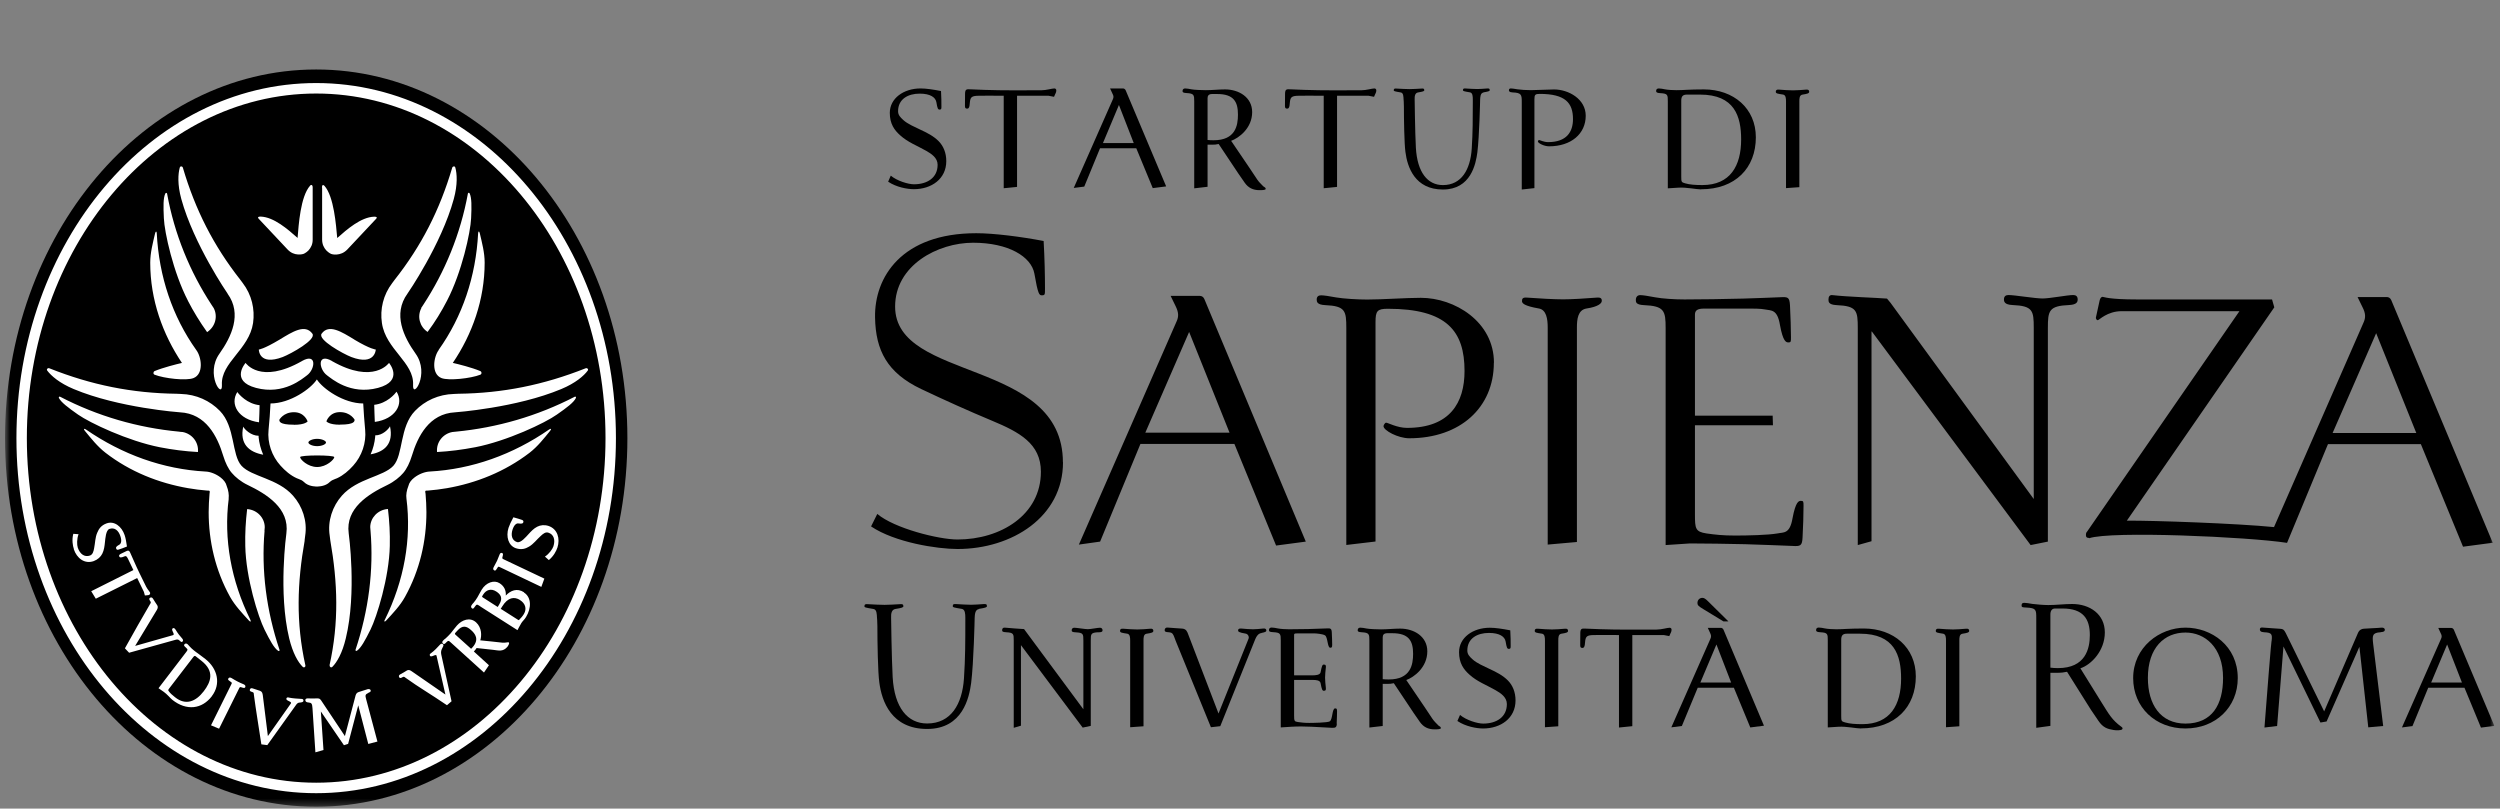<?xml version="1.0" encoding="UTF-8"?> <svg xmlns="http://www.w3.org/2000/svg" width="371" height="120" viewBox="0 0 371 120" fill="none"><rect x="0" y="0" width="371" height="120" fill="#808080" stroke="none"/><g clip-path="url(#clip0_2064_5886)"><mask id="mask0_2064_5886" style="mask-type:luminance" maskUnits="userSpaceOnUse" x="0" y="2" width="371" height="118"><path d="M370.166 2.812H0.742V119.692H370.166V2.812Z" fill="white"></path></mask><g mask="url(#mask0_2064_5886)"><path d="M157.751 68.591C157.751 76.708 150.178 81.473 142.099 81.473C139.064 81.473 132.806 80.503 129.266 78.121L130.191 76.266C132.691 78.392 139.266 80.061 142.099 80.061C148.472 80.061 154.47 76.437 154.47 70.003C154.47 65.838 151.276 64.126 147.201 62.428C143.877 61.044 140.134 59.361 136.708 57.734C131.665 55.338 129.945 52.014 129.858 47.12C129.743 41.171 133.76 34.609 144.874 34.609C147.504 34.609 151.522 35.122 154.875 35.764C155.019 38.289 155.077 40.857 155.077 42.855C155.077 43.696 155.077 43.825 154.615 43.825C154.224 43.825 154.036 43.696 153.502 40.601C153.039 38.09 149.672 36.021 144.411 36.021C139.151 36.021 132.835 39.374 132.835 45.494C132.835 56.693 157.736 53.155 157.736 68.619M182.464 64.211H169.963L176.466 49.26L182.464 64.211ZM193.78 80.375L178.721 44.367C178.576 44.039 178.316 43.91 178.056 43.91H173.72L174.443 45.394C174.891 46.293 174.978 46.949 174.573 47.776L160.106 80.817L163.257 80.375L169.24 65.88H183.186L189.372 80.96L193.78 80.375ZM221.687 53.84C221.687 60.473 216.701 65.039 209.128 65.039C207.48 65.039 205.312 63.883 205.312 63.241C205.312 63.113 205.515 62.727 205.703 62.727C205.963 62.727 207.35 63.498 208.795 63.498C215.169 63.498 217.337 59.76 217.337 55.052C217.337 49.146 214.721 45.822 205.963 45.822C204.387 45.822 204.127 46.136 204.127 47.791V80.361L199.792 80.874V48.69C199.792 46.136 199.662 45.408 196.641 45.28C195.456 45.223 195.398 44.781 195.398 44.453C195.398 44.01 195.658 43.825 196.049 43.825C196.439 43.825 197.234 43.939 198.289 44.139C199.344 44.324 201.454 44.453 202.899 44.453C205.139 44.453 208.622 44.196 210.848 44.196C215.848 44.196 221.701 47.719 221.701 53.825M237.699 44.681C237.699 45.009 237.165 45.522 235.459 45.779C234.144 45.979 234.014 47.391 234.014 48.604V80.432L229.679 80.817V48.604C229.679 47.32 229.476 45.965 228.363 45.779C226.181 45.394 225.863 45.009 225.863 44.681C225.863 44.295 225.993 44.11 226.644 44.167C228.233 44.295 230.748 44.424 231.976 44.424C233.205 44.424 235.329 44.295 236.919 44.167C237.569 44.11 237.714 44.295 237.714 44.681M263.063 61.686L263.106 63.113H251.53V76.323C251.53 78.449 251.588 78.905 253.235 79.162C254.551 79.348 255.663 79.476 257.513 79.476C259.363 79.476 262.384 79.405 263.771 79.162C264.681 78.963 265.606 79.291 266.011 76.908C266.474 74.454 266.922 74.326 267.254 74.326C267.644 74.326 267.644 74.454 267.644 75.096C267.644 76.452 267.586 78.064 267.5 79.733C267.442 81.017 267.182 81.088 265.997 81.017C264.277 80.96 261.314 80.817 258.944 80.76C256.921 80.703 252.498 80.646 250.793 80.646L247.18 80.888V48.69C247.18 46.107 246.978 45.408 243.943 45.28C242.758 45.223 242.758 44.823 242.758 44.51C242.758 44.053 243.018 43.796 243.408 43.796C243.798 43.796 244.593 43.925 245.648 44.124C246.703 44.324 248.539 44.438 249.984 44.438C251.704 44.438 256.632 44.381 258.669 44.31C261.04 44.239 262.427 44.181 264.132 44.11C265.317 44.053 265.563 44.053 265.635 45.337C265.708 47.006 265.78 48.69 265.78 50.045C265.78 50.687 265.78 50.815 265.39 50.815C265.057 50.815 264.595 50.687 264.147 48.233C263.757 45.85 262.832 46.107 261.921 45.922C261.314 45.794 260.129 45.794 259.811 45.794H252.903C251.92 45.794 251.53 46.05 251.53 46.692V61.686H263.063ZM308.327 44.424C308.327 44.752 308.254 45.209 307.069 45.266C304.049 45.394 303.904 46.107 303.904 48.675V80.375L301.346 80.888L277.79 49.203H277.732V80.318L275.694 80.888V48.69C275.694 46.107 275.564 45.408 272.543 45.28C271.344 45.223 271.344 44.766 271.344 44.438C271.344 43.996 271.546 43.739 271.936 43.796C274.176 44.053 278.382 44.181 280.03 44.31C280.16 44.495 280.376 44.695 280.564 44.952L301.809 74.055V48.675C301.809 46.093 301.679 45.394 298.644 45.266C297.459 45.209 297.387 44.752 297.387 44.424C297.387 43.982 297.647 43.782 298.051 43.782C298.976 43.782 301.997 44.295 303.124 44.295C304.179 44.295 306.809 43.782 307.662 43.782C308.052 43.782 308.327 43.967 308.327 44.424ZM310.018 79.833C309.685 79.833 309.555 79.704 309.555 79.448C309.555 79.191 309.555 79.062 309.743 78.863L332.332 46.179H314.859C312.691 46.179 311.506 47.52 311.304 47.52C311.174 47.52 310.971 47.32 311.044 47.063L311.578 44.624C311.651 44.31 311.781 44.053 312.041 44.053C312.229 44.053 312.836 44.438 317.171 44.438H337.173L337.505 45.608L315.625 77.265C319.585 77.236 332.014 77.678 337.462 78.221L350.715 47.948C351.119 47.106 351.047 46.464 350.585 45.565L349.862 44.081H354.198C354.458 44.081 354.718 44.21 354.862 44.538L369.921 80.546L365.514 81.131L358.634 64.397L352.622 49.446L346.104 64.382L339.399 80.56C333.574 79.662 313.269 78.763 310.018 79.876M344.428 64.254H359.877V65.909H344.428V64.254Z" fill="black"></path><path d="M276.17 108.107C275.477 108.107 274.017 107.779 272.832 107.85L271.242 107.95V95.068C271.242 94.083 271.242 93.883 270.129 93.826C269.609 93.798 269.508 93.698 269.508 93.498C269.508 93.27 269.638 93.127 269.898 93.127C270.187 93.127 270.519 93.199 270.808 93.256C271.213 93.341 271.979 93.384 272.528 93.384C273.077 93.384 273.569 93.356 274.089 93.327C274.754 93.299 275.477 93.27 276.589 93.27C281.012 93.27 284.307 96.095 284.307 100.375C284.307 104.94 281.257 108.093 276.17 108.093M276.026 94.04H274.089C273.497 94.04 273.236 94.269 273.236 94.939V106.21C273.236 107.008 273.265 107.051 273.815 107.208C274.494 107.408 275.332 107.465 276.373 107.465C280.506 107.465 282.124 104.612 282.124 100.703C282.124 97.279 281.156 94.04 276.026 94.04Z" fill="black"></path><path d="M291.244 94.042C290.767 94.113 290.767 94.627 290.767 95.055V107.78L288.787 107.923V95.055C288.787 94.612 288.758 94.127 288.368 94.042C287.544 93.913 287.27 93.885 287.27 93.628C287.27 93.4 287.385 93.271 287.718 93.3C288.339 93.357 289.336 93.414 289.828 93.414C290.319 93.414 291.157 93.357 291.793 93.3C292.125 93.271 292.227 93.414 292.227 93.628C292.227 93.871 291.88 93.942 291.244 94.042Z" fill="black"></path><path d="M314.9 108.265C314.799 108.364 314.12 108.421 313.672 108.336C312.703 108.179 312.082 107.965 311.403 106.966L310.29 105.326L306.749 99.691C306.2 99.79 306.07 99.847 304.971 99.847H304.278V107.722L302.182 108.008V91.73C302.182 90.489 302.168 90.232 300.723 90.161C300.116 90.132 300 90.118 300 89.847C300 89.504 300.202 89.462 300.434 89.462C300.679 89.462 301.069 89.533 301.59 89.619C302.11 89.69 303.281 89.79 303.974 89.79C305.145 89.79 306.344 89.633 307.515 89.633C310.131 89.633 312.357 91.145 312.357 93.856C312.357 96.566 310.348 98.649 308.729 99.177L311.966 104.398C312.906 105.882 313.426 106.881 314.828 107.865C315.016 107.993 315.045 108.15 314.886 108.279V108.25L314.9 108.265ZM306.099 90.303H304.957C304.509 90.303 304.278 90.646 304.278 91.188V99.077C304.697 99.12 304.87 99.148 305.391 99.148C309.495 99.148 310.131 96.267 310.131 94.241C310.131 91.858 309.163 90.303 306.084 90.303" fill="black"></path><path d="M324.323 108.107C319.872 108.107 316.562 104.969 316.562 100.632C316.562 96.052 320.465 93.142 324.323 93.142C328.182 93.142 332.084 95.838 332.084 100.632C332.084 104.969 328.774 108.107 324.323 108.107ZM324.323 93.87C321.187 93.87 318.745 96.124 318.745 100.603C318.745 104.541 320.609 107.38 324.323 107.38C328.312 107.38 329.902 104.527 329.902 100.603C329.902 96.024 327.185 93.87 324.323 93.87Z" fill="black"></path><path d="M353.288 93.828C352.016 93.885 352.045 94.37 352.175 95.526C352.334 96.895 353.664 107.737 353.664 107.737L351.452 107.937L350.137 95.982L345.267 107.067L344.356 107.224L338.865 95.939L337.925 107.737L336.046 107.966C337.188 93.172 337.058 95.625 337.116 95.04C337.217 94.113 337.116 93.871 336.003 93.828C335.454 93.799 335.367 93.6 335.367 93.414C335.367 93.129 335.584 93.1 335.786 93.129C336.408 93.2 337.867 93.257 338.417 93.314C338.778 93.343 338.937 93.414 339.197 93.928L344.906 105.569L349.906 93.971C350.108 93.486 350.426 93.329 350.788 93.3C351.366 93.243 352.796 93.214 353.389 93.143C353.635 93.115 353.909 93.2 353.909 93.457C353.909 93.628 353.837 93.785 353.288 93.814" fill="black"></path><path d="M368.17 107.966L365.727 102.06H360.351L358.01 107.752L356.449 107.952L362.259 94.784C362.389 94.484 362.375 94.299 362.201 93.971L361.84 93.186H363.762C363.906 93.186 364.08 93.286 364.152 93.457L370.164 107.723L368.155 107.98L368.17 107.966ZM363.155 95.64L360.785 101.289H365.352L363.155 95.64Z" fill="black"></path><path d="M145.262 90.388C144.67 90.488 144.67 91.244 144.641 91.7C144.641 91.886 144.496 98.334 144.121 101.344C143.832 103.484 142.892 108.178 137.588 108.178C132.284 108.178 130.854 104.069 130.492 101.287C130.276 99.804 130.203 95.267 130.203 92.927C130.203 92.171 130.146 91.686 130.146 91.686C130.117 91.115 130.117 90.459 129.625 90.374C128.426 90.174 128.281 90.145 128.281 89.96C128.281 89.66 128.469 89.632 128.802 89.66C129.582 89.703 130.651 89.76 131.273 89.76C131.894 89.76 132.761 89.703 133.542 89.66C133.889 89.632 134.062 89.66 134.062 89.96C134.062 90.145 133.831 90.217 132.863 90.374C132.313 90.474 132.212 91.044 132.241 91.686C132.241 91.686 132.313 97.607 132.472 100.503C132.732 105.039 134.698 107.365 137.588 107.365C141.144 107.365 142.791 104.483 143.051 100.702C143.254 97.721 143.254 94.996 143.254 92.243V91.672C143.254 91.101 143.225 90.445 142.733 90.359C141.534 90.16 141.389 90.131 141.389 89.946C141.389 89.646 141.563 89.618 141.91 89.646C142.69 89.689 143.485 89.746 144.121 89.746C144.757 89.746 145.161 89.689 145.942 89.646C146.289 89.618 146.462 89.646 146.462 89.946C146.462 90.131 146.231 90.203 145.262 90.359" fill="black"></path><path d="M162.983 93.826C161.87 93.883 161.87 94.083 161.87 95.067V107.721L160.671 107.978L151.508 95.738V107.693L150.439 108.007V95.067C150.439 94.083 150.439 93.883 149.311 93.826C148.762 93.798 148.719 93.698 148.719 93.526C148.719 93.298 148.82 93.113 149.109 93.141C149.991 93.241 151.277 93.298 151.97 93.355L160.772 105.253V95.082C160.772 94.097 160.772 93.897 159.659 93.84C159.139 93.812 159.038 93.74 159.038 93.541C159.038 93.284 159.197 93.156 159.428 93.156C159.789 93.156 160.989 93.37 161.437 93.37C161.856 93.37 162.882 93.156 163.229 93.156C163.46 93.156 163.619 93.284 163.619 93.541C163.619 93.74 163.503 93.826 162.997 93.84" fill="black"></path><path d="M170.16 94.042C169.698 94.113 169.698 94.627 169.698 95.055V107.78L167.718 107.923V95.055C167.718 94.612 167.689 94.127 167.299 94.042C166.475 93.913 166.215 93.885 166.215 93.628C166.215 93.4 166.316 93.271 166.663 93.3C167.284 93.357 168.281 93.414 168.773 93.414C169.264 93.414 170.102 93.357 170.724 93.3C171.056 93.271 171.157 93.414 171.157 93.628C171.157 93.871 170.825 93.942 170.175 94.042" fill="black"></path><path d="M187.201 93.942C186.724 94.013 186.479 94.398 186.291 94.826L181.088 107.766L179.701 107.923L174.469 95.097C174.339 94.812 174.238 94.37 174.05 94.113C173.949 93.942 173.79 93.856 173.457 93.828C172.937 93.799 172.836 93.728 172.836 93.514C172.836 93.285 172.995 93.1 173.255 93.129C173.876 93.2 174.917 93.228 175.466 93.285C176.044 93.343 176.189 93.742 176.348 94.184L180.828 105.883L185.279 94.798C185.409 94.498 185.207 94.084 184.846 94.027C183.848 93.87 183.733 93.713 183.733 93.585C183.733 93.385 183.805 93.257 184.166 93.271C184.802 93.328 185.453 93.385 185.944 93.385C186.435 93.385 186.854 93.328 187.476 93.271C187.837 93.243 187.924 93.385 187.924 93.585C187.924 93.742 187.765 93.813 187.216 93.927" fill="black"></path><path d="M198.39 107.379C198.361 107.964 198.173 108.021 197.652 108.007C195.644 107.922 193.649 107.722 191.626 107.85L190.065 107.95V95.053C190.065 94.069 190.036 93.869 188.909 93.812C188.403 93.784 188.316 93.712 188.316 93.498C188.316 93.27 188.446 93.127 188.707 93.127C188.996 93.127 189.328 93.199 189.617 93.256C190.036 93.341 190.759 93.384 191.308 93.384C193.187 93.384 195.037 93.341 196.915 93.256C197.436 93.227 197.609 93.256 197.638 93.855C197.667 94.525 197.696 95.182 197.696 95.695C197.696 96.081 197.609 96.123 197.407 96.123C196.973 96.123 197.06 94.554 196.626 94.283C196.294 94.083 195.326 93.998 195.123 93.998H192.464C192.074 93.998 192.045 94.069 192.045 94.226V100.218H194.834C195.167 100.218 195.904 100.189 195.976 99.761C196.164 98.805 196.236 98.62 196.467 98.62C196.756 98.62 196.785 98.805 196.756 99.062C196.699 99.647 196.641 100.089 196.641 100.56C196.641 101.031 196.699 101.487 196.756 102.072C196.785 102.329 196.756 102.515 196.467 102.515C196.236 102.515 196.149 102.329 195.976 101.388C195.904 100.945 195.282 100.903 194.834 100.903H192.045V106.153C192.045 106.98 192.074 107.08 192.623 107.151C193.115 107.222 193.563 107.28 194.285 107.28C194.762 107.28 197.017 107.251 197.335 107.051C197.783 106.766 197.667 105.125 198.129 105.125C198.346 105.125 198.418 105.168 198.418 105.568C198.418 106.081 198.39 106.723 198.361 107.394" fill="black"></path><path d="M212.883 108.236C211.944 108.236 211.236 107.893 210.701 107.123L209.79 105.811L206.842 101.388C206.409 101.488 206.25 101.488 205.744 101.488H205.195V107.736L203.215 107.965V95.068C203.215 94.112 203.186 93.884 202.073 93.827C201.553 93.798 201.48 93.698 201.48 93.527C201.48 93.27 201.639 93.142 201.871 93.142C202.145 93.142 202.492 93.213 202.781 93.27C203.2 93.356 204.4 93.399 204.949 93.399C205.888 93.399 206.842 93.285 207.782 93.285C209.863 93.285 211.814 94.469 211.814 96.652C211.814 99.048 209.834 100.503 208.692 100.917C212.03 105.825 211.293 104.755 212.58 106.681C212.768 106.966 213.158 107.366 213.461 107.665C213.649 107.822 213.823 107.836 213.823 108.05C213.823 108.236 213.244 108.236 212.883 108.236ZM206.625 93.969H205.874C205.354 93.969 205.195 94.226 205.195 94.583V100.789C205.513 100.817 205.672 100.832 206.091 100.832C209.342 100.832 209.704 98.649 209.704 97.022C209.704 95.125 209.082 93.969 206.625 93.969Z" fill="black"></path><path d="M220.107 108.108C219.139 108.108 217.506 107.822 216.277 106.995L216.668 106.096C217.578 106.867 219.24 107.38 220.107 107.38C222.087 107.38 223.619 106.41 223.619 104.484C223.619 103.457 222.709 102.858 221.899 102.401C220.599 101.659 219.197 101.146 218.069 100.119C217.202 99.348 216.523 98.421 216.523 96.78C216.523 94.626 218.575 93.157 221.09 93.157C221.914 93.157 222.954 93.314 224.125 93.542C224.183 94.441 224.183 95.24 224.183 95.853C224.183 96.138 224.183 96.295 223.922 96.295C223.662 96.295 223.59 96.138 223.431 95.183C223.301 94.484 222.55 93.927 220.96 93.927C219.24 93.927 217.751 94.726 217.751 96.538C217.751 97.109 218.084 97.437 218.503 97.822C219.153 98.435 220.223 98.863 221.032 99.263C222.029 99.719 223.041 100.233 223.792 101.003C224.472 101.702 224.905 102.701 224.905 103.942C224.905 106.596 222.694 108.108 220.093 108.108" fill="black"></path><path d="M231.714 94.042C231.251 94.113 231.251 94.627 231.251 95.055V107.78L229.271 107.923V95.055C229.271 94.612 229.242 94.127 228.852 94.042C228.014 93.913 227.754 93.885 227.754 93.628C227.754 93.4 227.855 93.271 228.202 93.3C228.823 93.357 229.821 93.414 230.312 93.414C230.803 93.414 231.642 93.357 232.263 93.3C232.595 93.271 232.697 93.414 232.697 93.628C232.697 93.871 232.364 93.942 231.714 94.042Z" fill="black"></path><path d="M247.728 94.398L246.904 94.241H242.236V107.765L240.256 107.965V94.241C239.042 94.212 236.585 94.241 236.585 94.241C235.487 94.241 235.357 94.484 235.255 95.026C235.198 95.282 235.255 96.153 234.865 96.153H234.807C234.547 96.153 234.504 95.996 234.504 95.725C234.504 95.211 234.504 94.541 234.518 93.884C234.547 93.285 234.735 93.257 235.255 93.285C235.935 93.314 236.513 93.342 237.438 93.371C240.227 93.471 243.06 93.428 245.849 93.428C246.571 93.428 247.41 93.157 247.771 93.157C247.872 93.157 248.06 93.214 248.06 93.428C248.06 93.799 247.93 93.856 247.713 94.426" fill="black"></path><path fill-rule="evenodd" clip-rule="evenodd" d="M255.759 92.215H256.496L253.432 89.191C253.1 88.863 252.869 88.72 252.638 88.72C252.262 88.72 251.9 88.991 251.9 89.49C251.9 89.804 252.045 89.961 252.811 90.418L255.759 92.215ZM254.719 95.639L252.334 101.289H256.901L254.719 95.639ZM259.748 107.965L257.306 102.059H251.944L249.588 107.737L248.027 107.937L253.837 94.769C253.967 94.469 253.938 94.284 253.794 93.956L253.432 93.171H255.369C255.528 93.171 255.672 93.271 255.759 93.428L261.771 107.694L259.762 107.951L259.748 107.965Z" fill="black"></path><path fill-rule="evenodd" clip-rule="evenodd" d="M93.105 65.023C93.105 95.197 72.381 119.72 46.916 119.72C21.452 119.72 0.742 95.182 0.742 65.023C0.742 34.865 21.452 10.312 46.916 10.312C72.381 10.312 93.105 34.85 93.105 65.023Z" fill="black"></path><path fill-rule="evenodd" clip-rule="evenodd" d="M47.803 27.832C47.803 29.544 47.803 33.952 47.803 35.55C47.803 36.264 48.077 36.777 48.41 37.148C48.612 37.348 48.785 37.49 48.959 37.59C49.017 37.647 49.291 37.747 49.392 37.747C49.537 37.776 49.725 37.79 49.941 37.776C50.491 37.733 51.04 37.547 51.546 37.02C52.601 35.878 54.841 33.51 55.794 32.497C56.084 32.198 55.78 32.155 55.534 32.155C53.569 32.212 51.473 34.052 50.043 35.322C49.869 33.425 49.566 29.173 48.149 27.575C47.976 27.39 47.774 27.404 47.774 27.832M46.011 27.561C44.58 29.173 44.32 33.41 44.161 35.308C42.73 34.038 40.634 32.198 38.669 32.141C38.438 32.141 38.12 32.183 38.409 32.483C39.362 33.496 41.603 35.864 42.658 37.005C43.149 37.533 43.698 37.733 44.204 37.761C44.479 37.776 44.666 37.761 44.811 37.733C44.912 37.733 45.187 37.633 45.245 37.576C45.418 37.476 45.591 37.348 45.765 37.177C46.141 36.763 46.415 36.249 46.401 35.536C46.401 33.938 46.401 29.53 46.401 27.818C46.401 27.39 46.155 27.376 45.996 27.561M29.376 67.079C29.506 65.623 28.509 64.382 27.107 64.111C26.919 64.111 26.731 64.083 26.544 64.054C20.488 63.483 14.491 61.772 8.926 58.876C8.796 58.804 8.681 58.933 8.739 59.061C9.085 59.717 10.083 60.473 11.586 61.529C13.32 62.742 18.956 65.438 23.754 66.379C25.604 66.736 27.468 66.979 29.362 67.079M33.929 73.998C34.001 73.456 33.9 72.757 33.639 72.115C33.538 71.644 33.191 71.216 32.758 70.873C32.05 70.317 31.154 69.989 30.474 69.975C24.231 69.632 18.147 67.464 12.742 63.726C12.467 63.541 12.366 63.669 12.583 63.926C13.522 65.067 14.462 66.265 15.661 67.193C19.317 70.017 23.566 71.687 27.902 72.443C28.827 72.6 29.766 72.728 30.706 72.799C30.908 72.799 31.053 72.799 31.096 72.856C31.139 72.913 31.139 73.07 31.096 73.27C31.024 74.169 30.966 75.096 30.966 76.009C30.966 80.261 31.934 84.597 34.145 88.578C34.882 89.89 35.937 90.989 36.935 92.087C37.166 92.344 37.296 92.258 37.151 91.973C34.29 86.167 33.177 80.004 33.943 73.998M39.247 78.777C39.247 78.591 39.276 78.406 39.29 78.235C39.276 76.851 38.178 75.681 36.732 75.553H36.675C36.458 77.365 36.356 79.176 36.4 81.017C36.487 85.739 38.322 91.574 39.261 93.443C40.071 95.069 40.663 96.153 41.27 96.581C41.386 96.667 41.53 96.581 41.487 96.453C39.536 90.646 38.755 84.655 39.261 78.791M45.201 80.204C45.201 80.204 45.288 79.519 45.288 79.504C45.635 77.308 44.869 75.111 43.481 73.555C41.198 70.973 37.368 70.773 35.851 69.133C34.348 67.492 34.94 63.355 32.628 60.973C31.168 59.475 29.131 58.519 26.833 58.462L26.197 58.433C19.621 58.348 13.58 57.149 7.322 54.653C7.106 54.567 6.845 54.767 7.019 55.009C7.597 55.766 8.811 56.85 10.935 57.734C17.598 60.53 26.674 61.187 26.703 61.187C30.561 61.372 32.252 64.739 33.134 67.663C33.437 68.662 33.885 69.604 34.406 70.189C34.911 70.788 35.764 71.501 36.761 71.972C39.579 73.327 42.99 75.439 42.499 79.148C42.499 79.162 41.27 87.907 42.918 94.741C43.453 96.938 44.233 98.279 44.912 98.949C45.129 99.163 45.375 98.949 45.317 98.735C43.901 92.358 44.103 86.466 45.216 80.204M27.02 53.854C26.168 54.053 24.217 54.539 22.945 55.066C22.743 55.152 22.685 55.509 22.945 55.608C24.376 56.165 27.642 56.536 28.711 56.108C30.258 55.509 29.925 52.984 29.116 51.928C25.59 46.977 23.595 41.043 23.263 34.623C23.263 34.295 23.09 34.295 23.017 34.623C22.685 36.05 22.295 37.49 22.295 38.988C22.295 44.495 24.145 49.602 27.006 53.868M27.873 44.609C28.711 46.236 29.665 47.791 30.735 49.289C31.963 48.475 32.353 46.949 31.717 45.722C31.616 45.579 31.515 45.422 31.414 45.266C28.177 40.329 25.879 34.737 24.795 28.731C24.766 28.588 24.593 28.588 24.535 28.717C24.217 29.373 24.231 30.6 24.318 32.397C24.405 34.466 25.705 40.415 27.888 44.624M33.77 43.582C35.966 46.607 34.333 49.988 32.57 52.484C30.402 55.509 33.061 59.361 32.931 57.106C32.758 53.797 36.978 51.856 37.556 47.933C37.845 45.893 37.368 43.753 36.01 41.984L35.648 41.499C31.703 36.477 28.986 31.156 27.136 24.879C27.078 24.665 26.76 24.594 26.674 24.879C26.428 25.778 26.312 27.361 26.905 29.53C28.769 36.292 33.77 43.568 33.784 43.582M65.116 51.928C64.321 52.998 63.974 55.509 65.521 56.108C66.576 56.522 69.856 56.165 71.273 55.608C71.533 55.509 71.49 55.152 71.273 55.066C70.015 54.539 68.064 54.053 67.197 53.854C70.073 49.602 71.923 44.481 71.923 38.974C71.923 37.49 71.533 36.035 71.2 34.609C71.128 34.281 70.969 34.281 70.955 34.609C70.622 41.029 68.628 46.963 65.102 51.914M62.529 45.722C61.879 46.949 62.269 48.475 63.454 49.26C64.552 47.791 65.506 46.236 66.345 44.609C68.527 40.415 69.828 34.466 69.914 32.383C70.001 30.586 70.001 29.359 69.697 28.703C69.64 28.574 69.466 28.574 69.437 28.717C68.339 34.723 66.041 40.315 62.804 45.251L62.5 45.708L62.529 45.722ZM61.301 57.106C61.171 59.346 63.844 55.509 61.676 52.484C59.899 49.988 58.266 46.621 60.463 43.582C60.477 43.568 65.492 36.306 67.342 29.53C67.934 27.361 67.819 25.764 67.573 24.879C67.501 24.594 67.183 24.665 67.111 24.879C65.261 31.156 62.544 36.477 58.584 41.499C58.584 41.499 58.237 41.984 58.222 41.984C56.864 43.753 56.373 45.893 56.676 47.933C57.24 51.856 61.474 53.797 61.301 57.106ZM46.921 116.154C23.248 116.154 3.984 93.214 3.984 65.01C3.984 36.806 23.248 13.88 46.921 13.88C70.594 13.88 89.858 36.82 89.858 65.01C89.858 93.2 70.594 116.154 46.921 116.154ZM46.921 12.325C22.396 12.325 2.438 35.964 2.438 65.024C2.438 94.085 22.396 117.709 46.921 117.709C71.446 117.709 91.404 94.07 91.404 65.024C91.404 35.978 71.461 12.325 46.921 12.325ZM38.38 64.668C37.252 64.668 36.284 63.712 36.096 63.312C35.533 65.894 36.964 67.093 39.059 67.478C38.698 66.651 38.467 65.766 38.38 64.882V64.682V64.668ZM38.438 62.67C38.495 61.871 38.495 60.887 38.524 60.131C36.66 59.931 35.461 58.519 35.215 58.176C34.073 59.988 35.374 62.257 38.438 62.67ZM55.679 64.825C55.592 65.709 55.375 66.579 55 67.421C57.095 67.05 58.425 65.837 57.876 63.255C57.673 63.669 56.806 64.611 55.679 64.611V64.825ZM58.844 58.134C58.598 58.476 57.413 59.874 55.534 60.074C55.563 60.83 55.578 61.829 55.621 62.613C58.685 62.2 59.986 59.931 58.844 58.119M49.262 53.583C55.462 57.106 57.731 53.854 57.731 53.854C57.731 53.854 60 56.522 56.098 57.563C51.979 58.661 49.19 56.179 48.525 55.694C47.297 54.795 47.037 52.313 49.262 53.569M52.586 50.401C54.971 51.828 55.766 51.871 55.766 51.871C55.766 51.871 55.679 54.325 52.138 52.984C50.895 52.498 47.094 50.401 47.73 49.517C48.8 48.033 50.678 49.231 52.601 50.401M44.811 53.583C38.611 57.106 36.443 53.854 36.443 53.854C36.443 53.854 34.087 56.522 37.99 57.563C42.108 58.661 44.898 56.179 45.562 55.694C46.791 54.795 47.051 52.313 44.825 53.569M41.487 50.401C39.102 51.828 38.409 51.871 38.409 51.871C38.409 51.871 38.394 54.325 41.95 52.984C43.192 52.498 46.993 50.401 46.357 49.517C45.273 48.033 43.409 49.231 41.487 50.401ZM54.19 63.797C54.089 62.756 53.945 60.873 53.901 59.874C50.982 59.874 47.889 57.677 47.022 56.308C46.155 57.677 43.062 59.874 40.143 59.874C40.1 60.873 39.969 62.756 39.854 63.797C39.652 65.709 40.345 67.692 41.632 69.104C42.296 69.846 43.12 70.56 44.045 70.973C44.117 71.002 44.204 71.03 44.305 71.073L44.739 71.259C44.984 71.387 45.129 71.573 45.36 71.744C46.039 72.229 46.993 72.2 47.022 72.2C47.051 72.2 48.005 72.229 48.684 71.744C48.915 71.573 49.06 71.387 49.32 71.259L49.754 71.073C49.84 71.03 49.927 71.002 50.014 70.973C50.924 70.56 51.748 69.846 52.413 69.104C53.699 67.678 54.378 65.709 54.19 63.797ZM50.447 63.027C48.785 63.027 48.438 62.528 48.438 62.528C48.438 62.528 48.858 61.158 50.447 61.158C52.037 61.158 52.63 62.299 52.63 62.299C52.586 62.471 52.716 63.013 50.462 63.013M47.066 69.304C45.664 69.304 44.536 68.163 44.536 67.835C44.536 67.507 49.609 67.507 49.609 67.835C49.609 68.163 48.467 69.304 47.066 69.304ZM43.611 63.027C41.357 63.027 41.487 62.485 41.444 62.314C41.444 62.314 42.036 61.172 43.626 61.172C45.216 61.172 45.649 62.542 45.649 62.542C45.649 62.542 45.288 63.041 43.626 63.041M47.066 65.124C47.788 65.124 48.381 65.424 48.381 65.666C48.381 65.909 47.803 66.208 47.066 66.208C46.328 66.208 45.765 65.909 45.765 65.666C45.765 65.424 46.343 65.124 47.066 65.124ZM70.478 66.379C75.261 65.452 80.912 62.756 82.632 61.529C84.15 60.473 85.147 59.717 85.465 59.061C85.522 58.933 85.421 58.804 85.291 58.876C79.727 61.757 73.744 63.469 67.689 64.054C67.501 64.083 67.313 64.097 67.125 64.111C65.723 64.382 64.726 65.623 64.856 67.079C66.735 66.979 68.599 66.736 70.463 66.379M57.095 91.973C56.951 92.258 57.095 92.33 57.312 92.087C58.309 91.003 59.379 89.89 60.101 88.578C62.312 84.597 63.281 80.261 63.281 76.009C63.281 75.096 63.223 74.169 63.151 73.27C63.093 73.07 63.093 72.913 63.136 72.856C63.165 72.799 63.31 72.799 63.526 72.799C64.466 72.728 65.405 72.6 66.345 72.443C70.666 71.687 74.915 70.003 78.585 67.193C79.785 66.265 80.724 65.067 81.649 63.926C81.866 63.669 81.765 63.541 81.505 63.726C76.085 67.478 70.015 69.632 63.772 69.975C63.078 70.003 62.182 70.331 61.489 70.873C61.041 71.216 60.708 71.644 60.607 72.115C60.347 72.757 60.231 73.456 60.318 73.998C61.084 80.004 59.971 86.167 57.11 91.973M52.76 96.439C52.716 96.567 52.861 96.653 52.976 96.567C53.583 96.139 54.176 95.055 54.985 93.428C55.91 91.559 57.746 85.725 57.847 81.002C57.89 79.176 57.789 77.35 57.572 75.538H57.514C56.055 75.667 54.956 76.851 54.942 78.221C54.956 78.392 54.971 78.577 54.985 78.763C55.477 84.626 54.696 90.618 52.76 96.424M48.93 98.735C48.886 98.949 49.118 99.163 49.334 98.949C49.999 98.279 50.794 96.938 51.314 94.741C52.976 87.907 51.748 79.162 51.748 79.148C51.242 75.439 54.653 73.327 57.485 71.972C58.483 71.487 59.335 70.788 59.841 70.189C60.361 69.589 60.809 68.662 61.113 67.663C61.995 64.739 63.685 61.386 67.544 61.187C67.558 61.187 76.634 60.53 83.297 57.734C85.421 56.85 86.65 55.766 87.213 55.009C87.387 54.767 87.127 54.567 86.91 54.653C80.652 57.135 74.611 58.348 68.021 58.433L67.385 58.462C65.087 58.519 63.05 59.46 61.59 60.973C59.278 63.355 59.87 67.492 58.367 69.133C56.849 70.759 53.034 70.973 50.736 73.555C49.349 75.111 48.583 77.322 48.93 79.504L49.017 80.204C50.115 86.466 50.317 92.358 48.901 98.735M75.536 95.368C75.449 95.283 75.363 95.311 75.29 95.326C75.045 95.368 74.756 95.397 74.51 95.368C73.412 95.226 72.4 95.154 71.273 95.026C71.49 94.356 71.518 93.157 70.651 92.358C69.755 91.545 68.57 91.973 67.819 92.815C67.501 93.171 67.212 93.585 66.894 93.97C66.706 94.184 66.287 94.612 66.128 94.741C65.998 94.841 65.853 94.941 65.752 95.069C65.622 95.212 65.579 95.368 65.738 95.511C65.897 95.654 66.027 95.554 66.215 95.34C66.532 95.012 66.59 95.069 66.894 95.34L71.822 99.805L72.559 98.721L70.319 96.681L70.42 96.567C70.565 96.41 70.637 96.324 70.724 96.167L73.209 96.439C74.019 96.538 74.64 96.738 75.276 96.01C75.435 95.825 75.608 95.468 75.536 95.397M69.9 93.5C70.507 94.028 71.171 94.883 70.131 96.053C70.03 96.167 69.987 96.225 69.914 96.281L67.587 94.184C67.501 94.099 67.472 94.028 67.587 93.899L67.848 93.614C68.628 92.729 69.235 92.9 69.9 93.5ZM10.964 81.487C10.791 80.988 10.646 80.104 10.877 79.219L11.658 79.276C11.383 79.99 11.412 80.874 11.542 81.273C11.86 82.215 12.54 82.729 13.349 82.443C13.754 82.301 13.883 81.844 13.97 81.345C14.129 80.574 14.115 79.761 14.433 79.048C14.664 78.477 15.025 77.95 15.835 77.664C16.962 77.265 18.06 78.121 18.494 79.405C18.638 79.833 18.739 80.389 18.841 81.102C18.335 81.316 17.945 81.445 17.641 81.544C17.482 81.602 17.309 81.644 17.236 81.402C17.179 81.245 17.207 81.102 17.728 80.817C17.945 80.689 18.118 80.303 17.858 79.547C17.583 78.734 17.02 78.221 16.239 78.492C15.704 78.677 15.632 79.961 15.574 80.46C15.517 81.017 15.444 81.644 15.184 82.158C14.953 82.629 14.519 83.043 13.898 83.271C12.554 83.742 11.398 82.843 10.95 81.502M21.904 88.335C21.904 88.335 21.76 88.335 21.5 88.364L21.355 87.836L20.358 85.782L14.216 88.849L13.537 87.736L19.794 84.597C19.52 83.998 19 82.943 19 82.943C18.696 82.329 18.624 82.543 18.19 82.672C17.988 82.729 17.786 82.757 17.713 82.615C17.612 82.4 17.713 82.315 17.901 82.201C18.147 82.072 18.45 81.93 18.754 81.787C19.115 81.616 19.231 81.787 19.346 82.072C19.491 82.386 19.607 82.657 19.809 83.114C20.387 84.455 21.052 85.767 21.688 87.066C21.803 87.308 21.977 87.522 22.136 87.736C22.179 87.807 22.222 87.85 22.251 87.907C22.28 87.964 22.338 88.178 22.136 88.278C22.035 88.335 22.02 88.321 21.919 88.321M26.587 95.012C26.471 94.898 26.283 94.883 26.067 94.941L19.159 96.867L18.537 96.21C20.026 93.557 20.98 91.831 22.251 89.676C22.352 89.519 22.439 89.419 22.323 89.248C22.092 88.934 22.121 88.82 22.251 88.721C22.396 88.606 22.569 88.635 22.699 88.835C22.844 89.12 23.176 89.562 23.321 89.805C23.509 90.104 23.378 90.347 23.234 90.589L20.055 95.854L25.676 94.256C26.038 94.142 25.315 93.485 25.619 93.257C25.763 93.143 25.893 93.214 26.038 93.414C26.197 93.685 26.385 93.956 26.544 94.17C26.703 94.37 26.847 94.527 27.049 94.769C27.208 94.955 27.208 95.126 27.049 95.24C26.963 95.311 26.876 95.283 26.587 95.012ZM31.443 103.301C32.801 101.517 32.324 99.249 30.474 97.794C30.012 97.437 29.709 97.209 29.448 97.023C29.232 96.867 29 96.71 28.798 96.538C28.581 96.367 28.292 96.11 28.162 95.953C28.047 95.839 27.931 95.682 27.815 95.582C27.671 95.468 27.483 95.468 27.367 95.625C27.223 95.796 27.396 95.925 27.584 96.096C27.931 96.41 27.859 96.453 27.628 96.767L23.523 102.131C24.13 102.544 24.52 102.787 25.012 103.301C25.228 103.529 25.431 103.743 25.575 103.857C27.685 105.526 29.969 105.241 31.443 103.315M30.243 102.573C29.058 104.114 27.57 104.741 25.98 103.472C25.561 103.144 25.257 102.873 25.055 102.587C24.925 102.416 24.939 102.402 25.113 102.159L28.683 97.508C28.841 97.294 28.943 97.294 29.116 97.451L29.896 98.065C31.891 99.634 31.284 101.203 30.243 102.573ZM35.721 101.974C35.562 101.917 35.504 102.116 35.432 102.259L32.512 108.137L31.313 107.637L34.275 101.66C34.478 101.26 34.449 101.346 34.131 101.104C33.986 100.989 33.784 100.904 33.871 100.718C33.958 100.533 34.131 100.49 34.348 100.618C34.608 100.775 35.056 101.046 35.273 101.146C35.489 101.275 35.894 101.432 36.183 101.56C36.4 101.66 36.472 101.817 36.385 102.002C36.313 102.145 36.125 102.102 35.706 101.96M44.435 104.256C44.262 104.285 44.103 104.37 43.973 104.556L39.666 110.576L38.785 110.462C38.336 107.452 38.004 105.583 37.672 103.072C37.657 102.887 37.672 102.758 37.455 102.701C37.079 102.601 37.036 102.502 37.079 102.345C37.123 102.159 37.281 102.074 37.498 102.159C37.802 102.273 38.322 102.416 38.582 102.516C38.9 102.63 38.958 102.887 39.001 103.186L39.753 109.235L43.163 104.399C43.38 104.085 42.412 104.028 42.499 103.671C42.542 103.486 42.687 103.457 42.918 103.529C43.207 103.614 44.392 103.714 44.71 103.714C44.956 103.714 45.057 103.814 45.028 104.028C44.999 104.171 44.854 104.228 44.435 104.271M54.638 102.844C54.205 103.044 54.176 103.186 54.335 103.757C54.508 104.442 56.011 110.048 56.011 110.048L54.653 110.405L53.164 104.67L51.661 110.391L51.04 110.591L47.615 105.583L48.005 111.304L46.805 111.646L46.372 105.098C46.328 104.428 46.227 104.285 45.823 104.256C45.49 104.228 45.346 104.142 45.317 103.957C45.273 103.686 45.519 103.643 45.635 103.643C45.953 103.643 46.805 103.671 47.094 103.643C47.34 103.643 47.47 103.671 47.658 103.943L51.184 109.235L52.774 103.186C52.861 102.887 53.049 102.744 53.265 102.687C53.554 102.616 54.263 102.345 54.566 102.273C54.682 102.245 54.971 102.231 55.014 102.473C55.043 102.659 54.913 102.701 54.638 102.83M65.55 96.367C65.405 96.638 65.448 97.009 65.506 97.237L67.009 104.071L66.33 104.656C63.844 102.958 62.197 102.031 60.173 100.576C60.029 100.462 59.942 100.376 59.769 100.476C59.437 100.676 59.335 100.647 59.249 100.519C59.147 100.362 59.191 100.176 59.393 100.076C59.682 99.934 60.145 99.648 60.376 99.506C60.679 99.335 60.896 99.477 61.142 99.648L66.099 103.072L64.784 97.323C64.712 96.952 64.018 97.637 63.815 97.323C63.714 97.152 63.786 97.038 63.989 96.909C64.35 96.667 64.986 96.025 65.319 95.64C65.477 95.454 65.68 95.511 65.795 95.668C65.853 95.754 65.738 96.01 65.55 96.367ZM77.762 87.893C76.721 87.222 75.767 87.636 75.059 88.378C75.117 87.622 74.814 86.966 74.12 86.538C73.325 86.038 72.14 86.424 71.475 87.522C71.244 87.879 71.085 88.264 70.854 88.635C70.709 88.892 70.434 89.277 70.29 89.434C70.174 89.562 70.044 89.691 69.972 89.833C69.856 90.004 69.914 90.19 70.059 90.29C70.203 90.375 70.261 90.332 70.478 90.019C70.738 89.633 70.81 89.691 71.128 89.89L71.374 90.061L76.793 93.514C76.793 93.514 77.256 92.629 77.371 92.458C77.603 92.102 77.834 91.959 78.065 91.559C78.874 90.247 78.889 88.649 77.747 87.921M73.643 87.779C74.264 88.178 74.683 88.721 74.091 89.691L73.86 90.076L71.721 88.706C71.547 88.592 71.49 88.564 71.591 88.421L71.692 88.25C72.154 87.508 72.891 87.294 73.643 87.779ZM77.184 89.063C77.935 89.534 78.224 90.332 77.747 91.117C77.559 91.431 77.299 91.731 77.053 91.973C76.981 92.044 76.981 92.044 76.909 92.002L74.308 90.347L74.524 90.004C75.363 88.649 76.302 88.492 77.184 89.049M74.553 82.757C74.496 82.928 74.698 82.985 74.828 83.043L80.782 85.867L80.334 87.094L74.279 84.212C73.888 84.027 73.975 84.041 73.744 84.383C73.643 84.526 73.556 84.74 73.368 84.655C73.18 84.569 73.137 84.398 73.253 84.184C73.412 83.913 73.643 83.456 73.758 83.228C73.86 82.985 74.019 82.586 74.134 82.301C74.221 82.058 74.38 81.987 74.553 82.087C74.698 82.158 74.654 82.343 74.539 82.757M82.719 81.259C82.56 81.758 82.155 82.543 81.447 83.114L80.869 82.6C81.505 82.186 81.996 81.473 82.126 81.074C82.43 80.132 82.198 79.305 81.375 79.048C80.97 78.905 80.594 79.205 80.233 79.547C79.655 80.061 79.192 80.717 78.513 81.117C77.993 81.43 77.4 81.63 76.562 81.359C75.435 80.974 75.059 79.633 75.464 78.335C75.608 77.907 75.84 77.407 76.186 76.765C76.721 76.908 77.097 77.036 77.415 77.136C77.574 77.193 77.733 77.265 77.66 77.507C77.603 77.664 77.516 77.764 76.924 77.678C76.663 77.636 76.302 77.85 76.056 78.606C75.796 79.419 75.955 80.189 76.721 80.446C77.27 80.632 78.08 79.647 78.412 79.29C78.788 78.877 79.207 78.42 79.727 78.163C80.204 77.921 80.782 77.85 81.404 78.049C82.748 78.506 83.152 79.933 82.719 81.273" fill="white"></path><path d="M252.432 28.105C251.738 28.105 250.279 27.776 249.094 27.848L247.504 27.948V15.065C247.504 14.081 247.504 13.881 246.391 13.824C245.871 13.796 245.77 13.696 245.77 13.496C245.77 13.268 245.9 13.125 246.16 13.125C246.449 13.125 246.781 13.196 247.07 13.253C247.475 13.339 248.241 13.382 248.79 13.382C249.339 13.382 249.831 13.353 250.351 13.325C251.016 13.296 251.738 13.268 252.851 13.268C257.273 13.268 260.568 16.092 260.568 20.372C260.568 24.937 257.519 28.09 252.432 28.09M252.287 14.038H250.351C249.758 14.038 249.498 14.266 249.498 14.937V26.207C249.498 27.006 249.527 27.049 250.076 27.206C250.755 27.405 251.594 27.463 252.634 27.463C256.768 27.463 258.386 24.609 258.386 20.7C258.386 17.276 257.418 14.038 252.287 14.038Z" fill="black"></path><path d="M267.502 14.037C267.025 14.109 267.025 14.622 267.025 15.05V27.776L265.045 27.918V15.05C265.045 14.608 265.016 14.123 264.626 14.037C263.802 13.909 263.527 13.88 263.527 13.624C263.527 13.395 263.643 13.267 263.975 13.296C264.597 13.353 265.594 13.41 266.085 13.41C266.577 13.41 267.415 13.353 268.051 13.296C268.383 13.267 268.484 13.41 268.484 13.624C268.484 13.866 268.138 13.938 267.502 14.037Z" fill="black"></path><path d="M229.875 21.714C233.156 21.714 235.322 19.86 235.322 17.174C235.322 14.702 232.786 13.275 230.62 13.275C229.655 13.275 228.146 13.379 227.176 13.379C226.549 13.379 225.635 13.327 225.178 13.252C224.721 13.171 224.377 13.125 224.208 13.125C224.038 13.125 223.926 13.2 223.926 13.379C223.926 13.512 223.951 13.691 224.464 13.714C225.773 13.766 225.829 14.061 225.829 15.095V28.125L227.708 27.917V14.731C227.708 14.061 227.821 13.934 228.503 13.934C232.298 13.934 233.431 15.279 233.431 17.671C233.431 19.577 232.492 21.09 229.731 21.09C229.104 21.09 228.503 20.778 228.39 20.778C228.309 20.778 228.221 20.934 228.221 20.986C228.221 21.246 229.161 21.714 229.875 21.714Z" fill="black"></path><path d="M220.138 13.732C219.674 13.813 219.674 14.425 219.651 14.794C219.651 14.944 219.538 20.161 219.243 22.596C219.017 24.328 218.281 28.125 214.125 28.125C209.969 28.125 208.848 24.801 208.565 22.55C208.395 21.35 208.338 17.68 208.338 15.787C208.338 15.175 208.293 14.783 208.293 14.783C208.27 14.321 208.27 13.79 207.885 13.721C206.945 13.559 206.832 13.536 206.832 13.386C206.832 13.143 206.979 13.12 207.24 13.143C207.851 13.178 208.689 13.224 209.176 13.224C209.663 13.224 210.342 13.178 210.954 13.143C211.226 13.12 211.362 13.143 211.362 13.386C211.362 13.536 211.18 13.594 210.422 13.721C209.991 13.801 209.912 14.263 209.935 14.783C209.935 14.783 209.991 19.572 210.116 21.915C210.32 25.586 211.86 27.467 214.125 27.467C216.91 27.467 218.201 25.136 218.405 22.077C218.564 19.665 218.564 17.46 218.564 15.233V14.771C218.564 14.309 218.541 13.778 218.156 13.709C217.216 13.547 217.103 13.524 217.103 13.374C217.103 13.132 217.239 13.109 217.511 13.132C218.122 13.167 218.745 13.213 219.243 13.213C219.741 13.213 220.059 13.167 220.67 13.132C220.942 13.109 221.078 13.132 221.078 13.374C221.078 13.524 220.897 13.582 220.138 13.709" fill="black"></path><path d="M186.891 28.219C185.952 28.219 185.243 27.876 184.709 27.106L183.798 25.793L180.85 21.371C180.416 21.471 180.257 21.471 179.752 21.471H179.202V27.719L177.223 27.948V15.051C177.223 14.095 177.194 13.867 176.081 13.81C175.561 13.781 175.488 13.681 175.488 13.51C175.488 13.253 175.647 13.125 175.878 13.125C176.153 13.125 176.5 13.196 176.789 13.253C177.208 13.339 178.408 13.382 178.957 13.382C179.896 13.382 180.85 13.268 181.789 13.268C183.87 13.268 185.822 14.452 185.822 16.634C185.822 19.031 183.842 20.486 182.7 20.9C186.038 25.808 185.301 24.738 186.587 26.664C186.775 26.949 187.166 27.348 187.469 27.648C187.657 27.805 187.83 27.819 187.83 28.033C187.83 28.219 187.252 28.219 186.891 28.219ZM180.633 13.952H179.882C179.361 13.952 179.202 14.209 179.202 14.566V20.772C179.52 20.8 179.679 20.814 180.098 20.814C183.35 20.814 183.712 18.632 183.712 17.005C183.712 15.108 183.09 13.952 180.633 13.952Z" fill="black"></path><path d="M171.064 27.905L168.622 21.999H163.246L160.905 27.691L159.344 27.89L165.153 14.723C165.284 14.423 165.269 14.238 165.096 13.91L164.734 13.125H166.656C166.801 13.125 166.974 13.225 167.047 13.396L173.059 27.662L171.05 27.919L171.064 27.905ZM166.05 15.579L163.679 21.228H168.246L166.05 15.579Z" fill="black"></path><path d="M156.423 14.366L155.599 14.209H150.931V27.734L148.951 27.933V14.209C147.737 14.181 145.28 14.209 145.28 14.209C144.182 14.209 144.052 14.452 143.951 14.994C143.893 15.251 143.951 16.121 143.561 16.121H143.503C143.243 16.121 143.199 15.964 143.199 15.693C143.199 15.179 143.199 14.509 143.214 13.853C143.243 13.253 143.43 13.225 143.951 13.253C144.63 13.282 145.208 13.31 146.133 13.339C148.922 13.439 151.755 13.396 154.544 13.396C155.267 13.396 156.105 13.125 156.466 13.125C156.567 13.125 156.755 13.182 156.755 13.396C156.755 13.767 156.625 13.824 156.408 14.395" fill="black"></path><path d="M203.911 14.366L203.087 14.209H198.419V27.734L196.439 27.933V14.209C195.225 14.181 192.769 14.209 192.769 14.209C191.67 14.209 191.54 14.452 191.439 14.994C191.381 15.251 191.439 16.121 191.049 16.121H190.991C190.731 16.121 190.688 15.964 190.688 15.693C190.688 15.179 190.687 14.509 190.702 13.853C190.731 13.253 190.919 13.225 191.439 13.253C192.118 13.282 192.696 13.31 193.621 13.339C196.411 13.439 199.243 13.396 202.032 13.396C202.755 13.396 203.593 13.125 203.954 13.125C204.056 13.125 204.244 13.182 204.244 13.396C204.244 13.767 204.113 13.824 203.897 14.395" fill="black"></path><path d="M135.631 28.076C134.662 28.076 133.029 27.791 131.801 26.963L132.191 26.064C133.101 26.835 134.763 27.348 135.631 27.348C137.611 27.348 139.142 26.378 139.142 24.452C139.142 23.425 138.232 22.826 137.423 22.369C136.122 21.628 134.72 21.114 133.593 20.087C132.726 19.317 132.046 18.389 132.046 16.749C132.046 14.594 134.099 13.125 136.613 13.125C137.437 13.125 138.478 13.282 139.648 13.51C139.706 14.409 139.706 15.208 139.706 15.821C139.706 16.107 139.706 16.264 139.446 16.264C139.186 16.264 139.114 16.107 138.955 15.151C138.824 14.452 138.073 13.895 136.483 13.895C134.763 13.895 133.275 14.694 133.275 16.506C133.275 17.077 133.607 17.405 134.026 17.79C134.677 18.404 135.746 18.831 136.556 19.231C137.553 19.688 138.564 20.201 139.316 20.971C139.995 21.671 140.429 22.669 140.429 23.91C140.429 26.564 138.217 28.076 135.616 28.076" fill="black"></path></g></g><defs><clipPath id="clip0_2064_5886"><rect width="369.438" height="120" fill="white" transform="translate(0.742)"></rect></clipPath></defs></svg> 